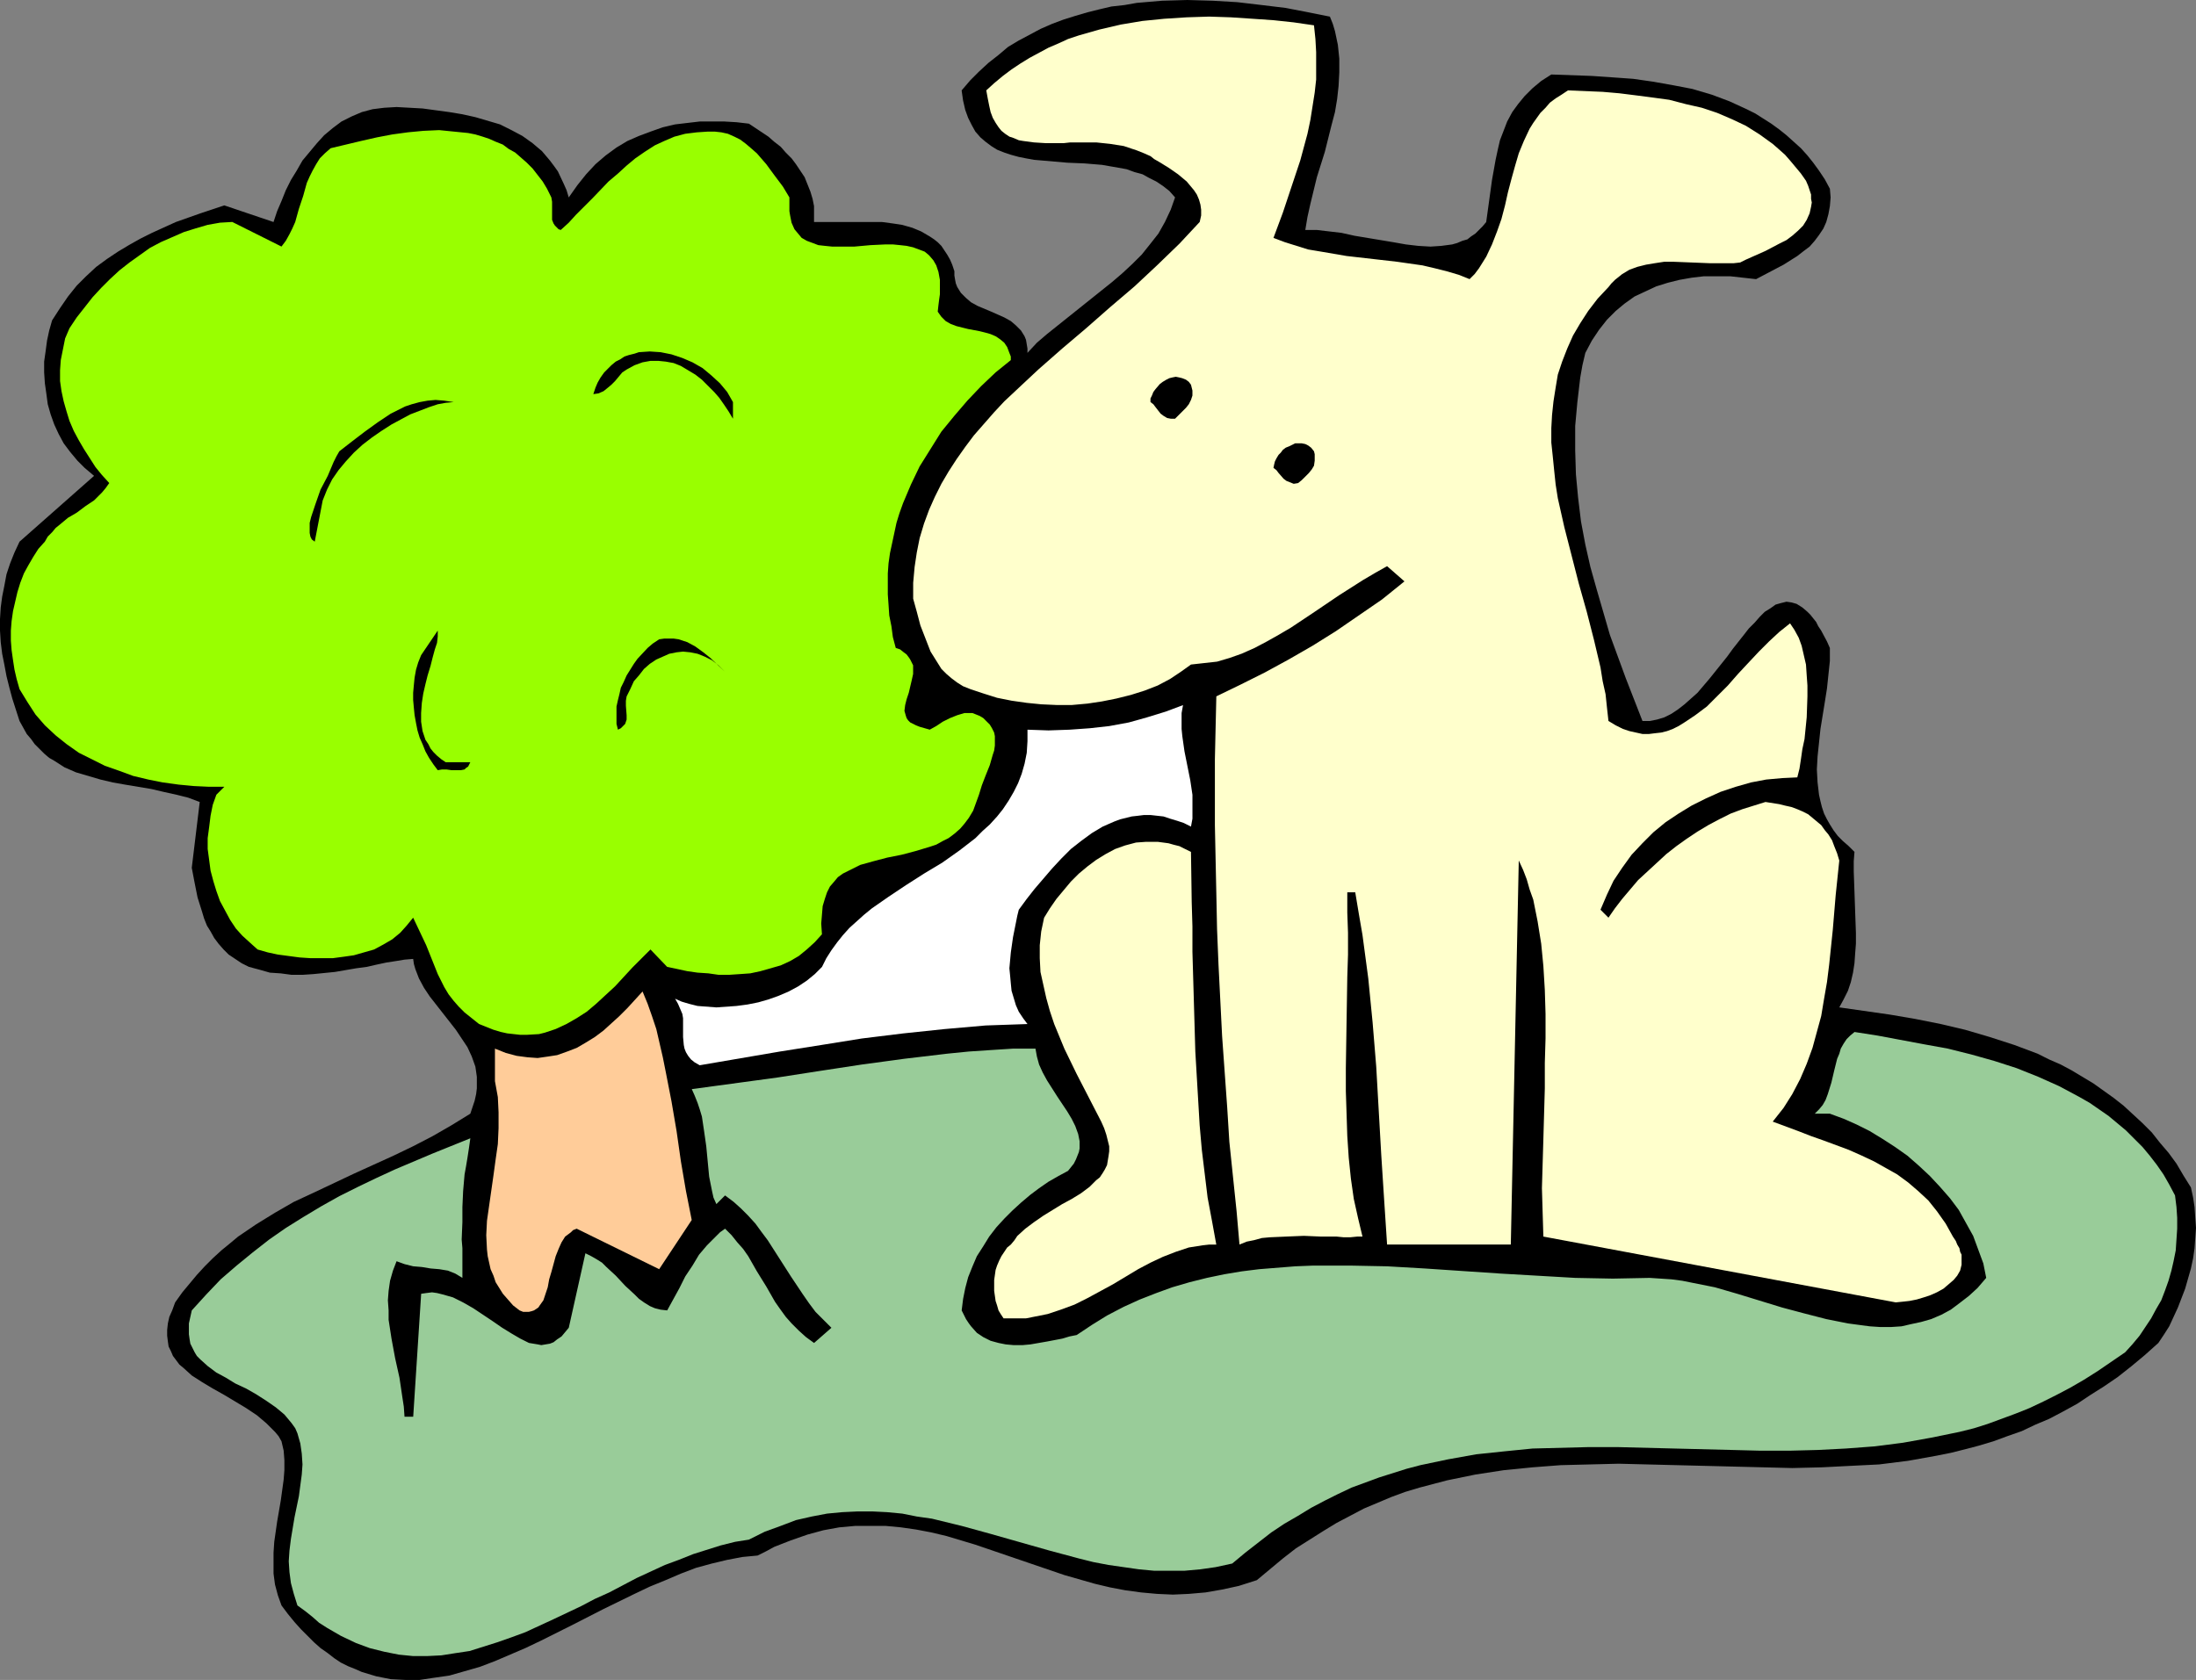 <?xml version="1.0" encoding="UTF-8" standalone="no"?>
<svg
   version="1.0"
   width="129.766mm"
   height="99.294mm"
   id="svg13"
   sodipodi:docname="Dog &amp; Bush.wmf"
   xmlns:inkscape="http://www.inkscape.org/namespaces/inkscape"
   xmlns:sodipodi="http://sodipodi.sourceforge.net/DTD/sodipodi-0.dtd"
   xmlns="http://www.w3.org/2000/svg"
   xmlns:svg="http://www.w3.org/2000/svg">
  <rect width="100%" height="100%" fill="#808080" stroke="none"/>
  <sodipodi:namedview
     id="namedview13"
     pagecolor="#ffffff"
     bordercolor="#000000"
     borderopacity="0.25"
     inkscape:showpageshadow="2"
     inkscape:pageopacity="0.0"
     inkscape:pagecheckerboard="0"
     inkscape:deskcolor="#d1d1d1"
     inkscape:document-units="mm" />
  <defs
     id="defs1">
    <pattern
       id="WMFhbasepattern"
       patternUnits="userSpaceOnUse"
       width="6"
       height="6"
       x="0"
       y="0" />
  </defs>
  <path
     style="fill:#000000;fill-opacity:1;fill-rule:evenodd;stroke:none"
     d="m 297.02,3.716 0.646,1.616 0.485,1.616 0.646,3.069 0.323,3.069 v 3.069 l -0.162,3.069 -0.323,2.908 -0.485,2.908 -0.808,3.069 -1.454,5.816 -1.778,5.654 -1.454,5.977 -0.646,2.908 -0.485,2.908 h 2.586 l 2.747,0.323 2.747,0.323 2.909,0.646 5.818,0.969 2.909,0.485 2.747,0.485 2.747,0.323 2.747,0.162 2.424,-0.162 2.424,-0.323 1.131,-0.323 1.131,-0.485 1.131,-0.323 0.808,-0.646 0.97,-0.646 1.616,-1.616 0.808,-0.969 0.646,-4.685 0.646,-4.685 0.808,-4.523 0.485,-2.262 0.485,-2.1 0.808,-2.1 0.808,-2.1 1.131,-2.1 1.293,-1.777 1.454,-1.777 1.778,-1.777 1.939,-1.616 2.262,-1.454 4.525,0.162 4.525,0.162 4.686,0.323 4.525,0.323 4.525,0.646 4.525,0.808 4.202,0.808 4.363,1.292 3.878,1.454 3.878,1.777 1.939,0.969 1.778,1.131 1.778,1.131 1.778,1.292 1.616,1.292 1.616,1.454 1.616,1.454 1.454,1.616 1.293,1.616 1.293,1.777 1.293,1.939 1.131,2.1 0.162,1.939 -0.162,1.939 -0.323,1.777 -0.485,1.777 -0.646,1.454 -0.97,1.454 -0.97,1.292 -1.131,1.292 -1.293,0.969 -1.454,1.131 -3.07,1.939 -3.07,1.616 -3.07,1.616 -2.909,-0.323 -2.909,-0.323 h -2.909 -2.909 l -2.747,0.323 -2.747,0.485 -2.586,0.646 -2.586,0.808 -2.424,1.131 -2.424,1.131 -2.262,1.616 -1.939,1.616 -1.939,1.939 -1.778,2.262 -1.616,2.423 -1.454,2.746 -0.646,2.746 -0.485,2.746 -0.646,5.493 -0.485,5.331 v 5.493 l 0.162,5.331 0.485,5.17 0.646,5.331 0.97,5.17 1.131,5.008 1.454,5.17 1.454,5.008 1.454,5.008 1.778,4.847 1.778,4.847 3.717,9.532 h 1.616 l 1.616,-0.323 1.616,-0.485 1.616,-0.808 1.454,-0.969 1.454,-1.131 1.454,-1.292 1.454,-1.292 2.747,-3.231 2.586,-3.231 1.293,-1.616 1.293,-1.777 2.424,-3.069 1.131,-1.454 1.293,-1.292 1.131,-1.292 1.131,-1.131 1.293,-0.808 1.131,-0.808 1.131,-0.323 1.293,-0.323 1.131,0.162 1.131,0.323 1.293,0.808 1.131,0.969 0.646,0.646 0.646,0.808 0.646,0.808 0.485,0.969 0.646,0.969 1.293,2.423 0.646,1.454 v 2.908 l -0.323,3.069 -0.323,3.069 -0.485,3.069 -0.97,5.977 -0.323,3.069 -0.323,3.069 -0.162,2.908 0.162,2.908 0.323,2.746 0.323,1.454 0.323,1.292 0.485,1.454 0.646,1.292 0.646,1.131 0.808,1.292 0.97,1.292 1.131,1.131 1.293,1.131 1.293,1.292 -0.162,2.1 v 2.262 l 0.162,4.523 0.162,4.685 0.162,4.523 v 2.423 l -0.162,2.1 -0.162,2.262 -0.323,2.1 -0.485,2.1 -0.646,1.939 -0.97,1.939 -0.97,1.777 5.656,0.808 5.656,0.808 5.656,0.969 5.656,1.131 5.494,1.292 5.494,1.616 5.494,1.777 5.171,1.939 2.586,1.292 2.586,1.131 2.424,1.292 2.424,1.454 2.424,1.454 2.262,1.616 2.262,1.616 2.262,1.777 2.101,1.939 2.101,1.939 2.101,2.1 1.778,2.262 1.939,2.262 1.778,2.423 1.616,2.746 1.616,2.585 0.485,2.262 0.323,2.1 0.162,2.423 0.162,2.262 -0.162,2.262 -0.162,2.262 -0.323,2.262 -0.485,2.262 -0.646,2.262 -0.646,2.262 -0.808,2.1 -0.808,2.1 -0.97,2.1 -0.97,2.1 -1.131,1.777 -1.293,1.939 -3.07,2.746 -2.909,2.423 -3.07,2.423 -3.07,2.1 -3.07,1.939 -2.909,1.939 -3.232,1.777 -3.07,1.616 -3.07,1.292 -3.07,1.454 -3.232,1.131 -3.07,1.131 -3.232,0.969 -3.07,0.808 -3.232,0.808 -3.232,0.646 -6.302,1.131 -6.464,0.808 -6.464,0.323 -6.302,0.323 -6.626,0.162 -6.464,-0.162 -12.928,-0.323 -12.928,-0.323 -6.464,-0.162 -6.464,0.162 -6.464,0.162 -6.302,0.485 -6.464,0.646 -6.302,0.969 -6.302,1.292 -3.07,0.808 -3.07,0.808 -3.232,0.969 -3.07,1.131 -3.07,1.292 -3.07,1.292 -3.07,1.616 -3.07,1.616 -2.909,1.777 -3.07,1.939 -3.07,1.939 -2.909,2.262 -2.909,2.423 -2.909,2.423 -4.04,1.292 -3.717,0.808 -3.717,0.646 -3.717,0.323 -3.555,0.162 -3.555,-0.162 -3.555,-0.323 -3.555,-0.485 -3.394,-0.646 -3.394,-0.808 -6.787,-1.939 -6.626,-2.262 -6.626,-2.262 -6.626,-2.262 -3.232,-0.969 -3.232,-0.969 -3.394,-0.808 -3.394,-0.646 -3.394,-0.485 -3.394,-0.323 h -3.394 -3.394 l -3.555,0.323 -3.555,0.646 -3.555,0.969 -3.717,1.292 -3.717,1.454 -1.778,0.969 -1.939,0.969 -3.394,0.323 -3.394,0.646 -3.394,0.808 -3.555,0.969 -3.394,1.292 -3.394,1.454 -3.555,1.454 -3.394,1.616 -6.949,3.393 -6.949,3.554 -7.11,3.554 -3.394,1.616 -3.394,1.454 -3.394,1.454 -3.394,1.292 -3.394,0.969 -3.394,0.969 -3.394,0.485 -3.232,0.485 h -3.232 l -3.232,-0.162 -3.232,-0.646 -1.616,-0.485 -1.616,-0.485 -1.454,-0.646 -1.616,-0.646 -1.616,-0.808 -1.454,-0.969 -1.454,-1.131 -1.616,-1.131 -1.454,-1.292 -1.454,-1.454 -1.454,-1.454 -1.454,-1.616 -1.454,-1.777 -1.454,-1.939 -0.808,-2.262 -0.646,-2.423 -0.323,-2.423 v -2.262 -2.423 l 0.162,-2.423 0.646,-4.523 0.808,-4.685 0.646,-4.685 0.162,-2.1 v -2.262 l -0.162,-2.1 -0.485,-2.1 -0.646,-1.131 -0.808,-0.969 -0.97,-0.969 -0.97,-0.969 -2.101,-1.777 -2.424,-1.616 -2.424,-1.454 -2.424,-1.454 -2.586,-1.454 -2.424,-1.454 -2.262,-1.454 -1.778,-1.616 -0.97,-0.808 -1.454,-1.939 -0.485,-1.131 -0.485,-0.969 -0.162,-1.131 -0.162,-1.292 v -1.292 l 0.162,-1.454 0.323,-1.454 0.646,-1.454 0.646,-1.777 1.616,-2.262 1.616,-1.939 1.616,-1.939 1.778,-1.939 1.778,-1.777 1.939,-1.777 1.778,-1.454 1.939,-1.616 4.04,-2.746 4.202,-2.585 4.202,-2.423 4.525,-2.1 8.888,-4.2 8.888,-4.039 4.363,-2.1 4.363,-2.262 4.202,-2.423 4.202,-2.585 0.485,-1.454 0.485,-1.454 0.323,-1.454 0.162,-1.292 v -1.292 -1.292 l -0.162,-1.131 -0.162,-1.131 -0.808,-2.262 -0.97,-2.1 -1.293,-1.939 -1.293,-1.939 -2.909,-3.716 -2.909,-3.716 -1.293,-1.939 -1.131,-2.1 -0.808,-2.1 -0.323,-1.131 -0.162,-1.131 -1.939,0.162 -1.939,0.323 -2.101,0.323 -2.262,0.485 -2.101,0.485 -2.424,0.323 -4.686,0.808 -4.848,0.485 -2.424,0.162 h -2.424 l -2.424,-0.323 -2.424,-0.162 -2.262,-0.646 -2.424,-0.646 -1.616,-0.808 -1.454,-0.969 -1.454,-0.969 -1.131,-1.131 -1.131,-1.292 -0.97,-1.292 -0.808,-1.454 -0.808,-1.292 -0.646,-1.616 -0.485,-1.616 -0.97,-3.069 -0.646,-3.231 -0.646,-3.393 1.778,-14.701 -2.586,-0.969 -2.586,-0.646 -2.909,-0.646 -2.747,-0.646 -5.818,-0.969 -2.747,-0.485 -2.747,-0.646 -2.747,-0.808 -2.747,-0.808 -2.586,-1.131 -2.262,-1.454 -1.131,-0.646 L 9.858,168.337 8.888,167.367 7.757,166.236 6.949,165.106 5.979,163.975 5.171,162.521 4.363,161.067 2.747,156.059 2.101,153.635 1.454,151.051 0.97,148.466 0.485,146.042 0.162,143.458 0,140.873 v -2.585 l 0.162,-2.585 0.323,-2.423 0.485,-2.423 0.485,-2.585 0.808,-2.423 0.97,-2.423 1.131,-2.423 16.645,-14.701 -2.101,-1.777 -1.616,-1.616 -1.616,-1.939 -1.454,-1.939 -1.131,-2.1 -0.97,-2.1 -0.808,-2.262 -0.646,-2.262 -0.323,-2.423 -0.323,-2.262 -0.162,-2.423 V 80.776 l 0.323,-2.262 0.323,-2.423 0.485,-2.262 0.646,-2.262 1.778,-2.746 1.778,-2.585 1.939,-2.423 2.101,-2.1 2.262,-2.1 2.424,-1.777 2.424,-1.616 2.424,-1.454 2.586,-1.454 2.586,-1.292 5.333,-2.423 5.494,-1.939 5.333,-1.777 10.989,3.716 0.808,-2.423 0.97,-2.262 0.97,-2.423 1.131,-2.262 1.293,-2.1 1.293,-2.262 1.616,-1.939 1.616,-1.939 1.616,-1.777 1.939,-1.616 1.939,-1.454 2.262,-1.131 2.262,-0.969 2.424,-0.646 2.586,-0.323 2.747,-0.162 5.818,0.323 5.979,0.808 2.909,0.485 2.909,0.646 2.747,0.808 2.747,0.808 2.586,1.292 2.424,1.292 2.262,1.616 2.101,1.777 1.778,2.1 0.97,1.292 0.808,1.131 1.293,2.746 0.646,1.454 0.485,1.616 1.939,-2.746 1.939,-2.423 2.101,-2.262 2.262,-1.939 2.424,-1.777 2.424,-1.454 2.586,-1.131 2.586,-0.969 2.747,-0.969 2.747,-0.646 2.747,-0.323 2.747,-0.323 h 2.747 2.747 l 2.747,0.162 2.747,0.323 1.454,0.969 1.454,0.969 1.454,0.969 1.293,1.131 1.454,1.131 1.131,1.292 1.293,1.292 0.97,1.292 0.97,1.454 0.97,1.454 0.646,1.616 0.646,1.616 0.485,1.616 0.323,1.616 v 1.777 1.777 h 1.939 4.04 2.262 4.686 2.262 l 2.424,0.323 2.101,0.323 2.262,0.646 1.939,0.808 1.939,1.131 0.97,0.646 0.808,0.646 0.808,0.808 0.646,0.969 0.646,0.969 0.646,1.131 0.485,1.131 0.485,1.454 v 0.969 l 0.162,0.969 0.162,0.808 0.323,0.808 0.808,1.292 1.131,1.131 1.131,0.969 1.454,0.808 3.07,1.292 2.909,1.292 1.454,0.808 1.131,0.969 1.131,1.131 0.808,1.292 0.323,0.808 0.162,0.969 0.162,0.969 v 0.969 l 2.101,-2.262 2.262,-1.939 4.848,-3.877 4.848,-3.877 4.848,-3.877 2.262,-1.939 2.262,-2.1 2.101,-2.1 1.939,-2.423 1.778,-2.262 1.454,-2.585 1.293,-2.746 0.97,-2.746 -1.293,-1.454 -1.454,-1.131 -1.454,-0.969 -1.616,-0.808 -1.454,-0.808 -1.778,-0.485 -1.778,-0.646 -1.778,-0.323 -3.717,-0.646 -3.878,-0.323 -3.878,-0.162 -3.717,-0.323 -3.717,-0.323 -1.778,-0.323 -1.616,-0.323 -1.778,-0.485 -1.454,-0.485 -1.616,-0.646 -1.293,-0.808 -1.293,-0.969 -1.131,-0.969 -1.131,-1.292 -0.808,-1.454 -0.808,-1.616 -0.646,-1.777 -0.485,-2.1 -0.323,-2.262 1.939,-2.262 1.939,-1.939 2.101,-1.939 2.262,-1.777 2.101,-1.777 2.424,-1.454 2.424,-1.292 2.424,-1.292 2.586,-1.131 2.586,-0.969 2.586,-0.808 2.747,-0.808 2.586,-0.646 2.747,-0.646 2.909,-0.323 2.747,-0.485 5.656,-0.485 L 265.185,0 l 5.656,0.162 5.494,0.323 5.494,0.646 5.333,0.646 5.01,0.969 z"
     id="path1" />
  <path
     style="fill:#ffffcc;fill-opacity:1;fill-rule:evenodd;stroke:none"
     d="m 293.465,5.654 0.323,3.069 0.162,2.908 v 3.069 3.069 l -0.323,2.908 -0.485,3.069 -0.485,3.069 -0.646,3.069 -1.616,5.977 -1.939,5.816 -1.939,5.816 -2.101,5.654 2.586,0.969 2.586,0.808 2.586,0.808 2.909,0.485 5.656,0.969 5.656,0.646 5.656,0.646 5.656,0.808 2.747,0.646 2.586,0.646 2.747,0.808 2.424,0.969 1.131,-1.131 0.97,-1.292 0.808,-1.292 0.808,-1.292 1.293,-2.746 1.131,-2.908 0.97,-2.746 0.808,-3.069 0.646,-2.908 0.808,-3.069 0.808,-2.908 0.808,-2.746 1.131,-2.746 1.293,-2.746 0.808,-1.292 0.808,-1.131 0.808,-1.131 1.131,-1.131 0.97,-1.131 1.293,-0.969 1.293,-0.808 1.454,-0.969 7.757,0.323 3.717,0.323 3.878,0.485 3.717,0.485 3.555,0.485 3.717,0.969 3.555,0.808 3.394,1.131 3.394,1.454 3.07,1.454 3.07,1.939 2.909,2.1 1.293,1.131 1.454,1.292 1.131,1.292 2.424,2.908 1.131,1.616 0.485,1.131 0.323,0.969 0.323,0.969 v 0.969 l 0.162,0.808 -0.162,0.969 -0.323,1.454 -0.646,1.454 -0.808,1.292 -1.131,1.131 -1.293,1.131 -1.293,0.969 -1.616,0.808 -3.07,1.616 -2.909,1.292 -1.454,0.646 -1.293,0.646 -1.454,0.162 h -1.616 -1.778 -1.939 l -4.04,-0.162 -4.04,-0.162 h -2.101 l -2.101,0.323 -1.939,0.323 -1.939,0.485 -1.778,0.646 -1.616,0.969 -1.616,1.292 -0.808,0.808 -0.646,0.808 -2.424,2.585 -2.101,2.746 -1.778,2.746 -1.616,2.746 -1.293,2.908 -1.131,2.908 -0.97,2.908 -0.485,2.908 -0.485,3.069 -0.323,3.069 -0.162,2.908 v 3.231 l 0.323,3.069 0.323,3.231 0.323,3.069 0.485,3.069 1.454,6.462 1.616,6.301 1.616,6.301 1.778,6.301 1.616,6.301 1.454,6.139 0.485,3.069 0.646,2.908 0.323,3.069 0.323,2.908 1.616,0.969 1.616,0.808 1.454,0.485 1.454,0.323 1.454,0.323 h 1.454 l 1.293,-0.162 1.454,-0.162 1.293,-0.323 1.293,-0.485 1.293,-0.646 1.293,-0.808 2.424,-1.616 2.586,-1.939 2.262,-2.262 2.424,-2.423 2.262,-2.585 2.262,-2.423 2.424,-2.585 2.262,-2.262 2.262,-2.1 2.424,-1.939 0.97,1.454 0.97,1.777 0.646,1.777 0.485,2.1 0.485,2.1 0.162,2.423 0.162,2.262 v 2.423 l -0.162,4.685 -0.485,4.847 -0.485,2.262 -0.323,2.262 -0.323,2.1 -0.485,1.939 -3.394,0.162 -3.555,0.323 -3.394,0.646 -3.394,0.969 -3.394,1.131 -3.232,1.454 -3.232,1.616 -2.909,1.777 -2.909,1.939 -2.747,2.262 -2.424,2.423 -2.424,2.585 -2.101,2.908 -1.939,2.908 -1.454,3.069 -1.454,3.393 1.778,1.777 1.454,-2.1 1.616,-2.1 1.778,-2.1 1.778,-2.1 2.101,-1.939 2.101,-1.939 2.101,-1.939 2.262,-1.777 2.262,-1.616 2.424,-1.616 2.424,-1.454 2.424,-1.292 2.586,-1.292 2.586,-0.969 2.586,-0.808 2.586,-0.808 3.07,0.485 1.293,0.323 1.454,0.323 1.293,0.485 1.131,0.485 1.293,0.646 0.97,0.808 0.97,0.808 0.97,0.808 0.808,1.131 0.808,0.969 0.808,1.292 0.485,1.292 0.646,1.616 0.485,1.616 -0.808,7.754 -0.646,7.754 -0.808,7.754 -0.485,3.877 -0.646,3.716 -0.646,3.877 -0.97,3.554 -0.97,3.554 -1.293,3.554 -1.454,3.393 -1.778,3.393 -1.939,3.069 -2.424,3.069 5.656,2.1 2.909,1.131 2.747,0.969 5.656,2.1 2.909,1.292 2.747,1.292 2.586,1.454 2.586,1.454 2.424,1.777 2.262,1.939 2.262,2.1 1.939,2.423 1.939,2.746 0.808,1.454 0.808,1.454 0.646,0.969 0.323,0.808 0.485,0.808 0.162,0.808 0.323,0.646 v 0.808 1.454 l -0.323,1.292 -0.646,1.131 -0.808,0.969 -1.131,0.969 -1.131,0.969 -1.454,0.808 -1.454,0.646 -1.454,0.485 -1.616,0.485 -1.616,0.323 -1.454,0.162 -1.616,0.162 -78.699,-14.701 -0.162,-5.331 -0.162,-5.493 0.162,-5.493 0.162,-5.493 0.323,-11.309 v -5.654 l 0.162,-5.493 v -5.493 l -0.162,-5.331 -0.323,-5.331 -0.485,-5.008 -0.808,-5.008 -0.485,-2.423 -0.485,-2.423 -0.808,-2.262 -0.646,-2.262 -0.808,-2.1 -0.97,-2.1 -1.778,85.784 h -27.634 l -0.646,-9.855 -0.646,-10.016 -1.131,-19.871 -0.808,-9.855 -0.97,-9.855 -0.646,-4.847 -0.646,-4.847 -0.808,-4.685 -0.808,-4.847 h -1.778 v 4.523 l 0.162,4.523 v 4.847 l -0.162,5.008 -0.162,10.016 -0.162,10.339 v 5.17 l 0.162,5.008 0.162,5.008 0.323,4.847 0.485,4.685 0.646,4.523 0.97,4.362 0.97,4.039 h -1.131 l -1.616,0.162 h -1.454 l -1.616,-0.162 h -1.778 -1.778 l -3.717,-0.162 -3.878,0.162 -3.717,0.162 -1.778,0.162 -1.778,0.485 -1.616,0.323 -1.616,0.646 -0.646,-7.431 -0.808,-7.754 -0.808,-7.754 -0.485,-7.754 -1.131,-15.832 -0.808,-15.994 -0.323,-7.916 -0.162,-7.916 -0.162,-7.593 -0.162,-7.754 v -7.431 -7.27 l 0.162,-7.108 0.162,-6.947 5.333,-2.585 5.494,-2.746 5.333,-2.908 5.333,-3.069 5.171,-3.231 5.171,-3.554 5.171,-3.554 5.01,-4.039 -3.878,-3.393 -2.586,1.454 -2.747,1.616 -5.333,3.393 -5.494,3.716 -5.333,3.554 -2.747,1.616 -2.586,1.454 -2.747,1.454 -2.909,1.292 -2.747,0.969 -2.747,0.808 -2.909,0.323 -2.909,0.323 -2.262,1.616 -2.424,1.616 -2.747,1.454 -2.909,1.131 -3.07,0.969 -3.232,0.808 -3.232,0.646 -3.232,0.485 -3.555,0.323 h -3.232 l -3.555,-0.162 -3.232,-0.323 -3.394,-0.485 -3.232,-0.646 -3.07,-0.969 -2.909,-0.969 -1.616,-0.646 -1.293,-0.808 -1.293,-0.969 -1.131,-0.969 -1.131,-1.131 -0.808,-1.292 -0.808,-1.292 -0.808,-1.292 -1.131,-2.908 -1.131,-2.908 -0.808,-3.069 -0.808,-2.908 v -3.554 l 0.323,-3.554 0.485,-3.231 0.646,-3.231 0.97,-3.231 1.131,-3.069 1.293,-2.908 1.454,-2.908 1.616,-2.746 1.778,-2.746 1.939,-2.746 1.939,-2.585 2.262,-2.585 2.262,-2.585 2.262,-2.423 2.586,-2.423 5.01,-4.685 5.333,-4.685 5.333,-4.523 5.333,-4.685 5.494,-4.685 5.01,-4.685 5.01,-4.847 2.262,-2.423 2.262,-2.423 0.323,-1.454 v -1.292 l -0.162,-1.131 -0.323,-1.131 -0.485,-1.131 -0.646,-0.969 -0.808,-0.969 -0.808,-0.969 -1.939,-1.616 -2.101,-1.454 -2.101,-1.292 -1.131,-0.646 -0.808,-0.646 -1.454,-0.646 -1.616,-0.646 -1.454,-0.485 -1.454,-0.485 -3.07,-0.485 -3.07,-0.323 h -2.909 -2.909 l -1.454,0.162 h -1.454 -2.586 l -2.586,-0.162 -2.424,-0.323 -0.97,-0.162 -1.131,-0.485 -0.97,-0.323 -0.97,-0.646 -0.808,-0.646 -0.646,-0.808 -0.646,-0.969 -0.646,-1.131 -0.485,-1.292 -0.323,-1.454 -0.323,-1.616 -0.323,-1.777 1.778,-1.616 1.939,-1.616 1.939,-1.454 1.939,-1.292 2.101,-1.292 2.101,-1.131 2.101,-1.131 2.262,-0.969 2.101,-0.969 2.424,-0.808 4.525,-1.292 4.848,-1.131 4.848,-0.808 4.848,-0.485 5.01,-0.323 5.01,-0.162 4.848,0.162 4.848,0.323 4.686,0.323 4.525,0.485 z"
     id="path2" />
  <path
     style="fill:#99ff00;fill-opacity:1;fill-rule:evenodd;stroke:none"
     d="m 123.139,44.104 0.162,0.969 v 0.969 2.1 0.969 l 0.323,0.808 0.323,0.485 0.323,0.323 0.485,0.485 0.485,0.162 1.778,-1.616 1.616,-1.777 3.717,-3.716 3.555,-3.716 2.101,-1.777 1.939,-1.777 1.939,-1.616 2.101,-1.454 2.262,-1.454 2.101,-0.969 2.262,-0.969 2.424,-0.646 2.586,-0.323 2.424,-0.162 h 1.616 l 1.454,0.162 1.454,0.323 1.454,0.646 1.293,0.646 1.293,0.969 1.131,0.969 1.293,1.131 2.101,2.423 1.778,2.423 1.939,2.585 1.454,2.423 v 1.131 0.969 0.969 l 0.162,0.969 0.323,1.616 0.646,1.454 0.808,0.969 0.808,0.969 1.131,0.646 1.293,0.485 1.293,0.485 1.454,0.162 1.616,0.162 h 1.616 3.394 l 3.555,-0.323 3.394,-0.162 h 1.616 l 1.616,0.162 1.454,0.162 1.454,0.323 1.293,0.485 1.293,0.485 0.97,0.808 0.97,1.131 0.646,1.131 0.485,1.454 0.323,1.777 v 0.969 1.131 1.131 l -0.162,1.131 -0.162,1.292 -0.162,1.454 0.808,1.131 0.97,0.969 1.131,0.646 1.293,0.485 1.293,0.323 1.293,0.323 2.586,0.485 1.293,0.323 1.131,0.323 1.131,0.485 0.97,0.646 0.97,0.808 0.646,0.969 0.485,1.292 0.323,0.808 v 0.808 l -3.394,2.746 -3.232,3.069 -3.07,3.231 -2.909,3.393 -2.909,3.554 -2.424,3.877 -2.424,3.877 -1.939,4.039 -1.778,4.2 -0.808,2.262 -0.646,2.1 -0.485,2.262 -0.485,2.262 -0.485,2.262 -0.323,2.262 -0.162,2.262 v 2.262 2.423 l 0.162,2.262 0.162,2.423 0.485,2.423 0.323,2.423 0.646,2.423 0.97,0.323 0.808,0.646 0.646,0.485 0.485,0.646 0.323,0.485 0.323,0.646 0.323,0.646 v 0.646 1.292 l -0.323,1.454 -0.646,2.746 -0.485,1.454 -0.323,1.292 -0.162,1.292 0.323,1.131 0.162,0.485 0.323,0.485 0.485,0.485 0.646,0.323 0.646,0.323 0.808,0.323 1.131,0.323 1.131,0.323 1.454,-0.808 1.454,-0.969 1.616,-0.808 1.616,-0.646 1.616,-0.485 h 0.97 0.808 l 0.808,0.323 0.808,0.323 0.808,0.485 0.646,0.646 0.808,0.808 0.485,0.808 0.485,0.969 0.162,0.808 v 0.969 1.131 l -0.162,1.131 -0.323,0.969 -0.646,2.262 -0.97,2.423 -0.808,2.1 -0.646,2.1 -0.646,1.777 -0.646,1.777 -0.97,1.616 -0.97,1.292 -0.97,1.131 -1.293,1.131 -1.293,0.969 -1.293,0.646 -1.454,0.808 -1.454,0.485 -3.232,0.969 -3.07,0.808 -3.232,0.646 -3.07,0.808 -2.909,0.808 -1.293,0.646 -1.293,0.646 -1.293,0.646 -1.131,0.808 -0.808,0.969 -0.97,1.131 -0.646,1.292 -0.485,1.454 -0.485,1.616 -0.162,1.939 -0.162,1.939 0.162,2.423 -1.616,1.777 -1.778,1.616 -1.778,1.454 -1.939,1.131 -2.101,0.969 -2.262,0.646 -2.262,0.646 -2.262,0.485 -2.262,0.162 -2.424,0.162 h -2.424 l -2.262,-0.323 -2.424,-0.162 -2.262,-0.323 -2.262,-0.485 -2.262,-0.485 -3.717,-3.877 -2.101,2.1 -1.939,1.939 -3.878,4.2 -2.101,1.939 -2.101,1.939 -2.101,1.777 -2.262,1.454 -2.262,1.292 -2.424,1.131 -2.424,0.808 -1.293,0.323 -2.747,0.162 h -1.454 l -1.454,-0.162 -1.454,-0.162 -1.454,-0.323 -1.616,-0.485 -1.616,-0.646 -1.616,-0.646 -1.616,-1.292 -1.616,-1.292 -1.293,-1.292 -1.131,-1.292 -1.131,-1.454 -0.97,-1.616 -1.454,-2.908 -1.293,-3.231 -1.293,-3.231 -1.454,-3.069 -1.454,-3.069 -1.454,1.777 -1.454,1.616 -1.778,1.454 -1.939,1.131 -2.101,1.131 -2.262,0.646 -2.262,0.646 -2.262,0.323 -2.424,0.323 h -2.586 -2.424 l -2.424,-0.162 -2.424,-0.323 -2.424,-0.323 -2.262,-0.485 -2.262,-0.646 -1.616,-1.454 -1.778,-1.616 -1.454,-1.616 -1.293,-1.939 -1.131,-2.1 -1.131,-2.1 -0.808,-2.262 -0.646,-2.1 -0.646,-2.423 -0.323,-2.423 -0.323,-2.423 v -2.423 l 0.323,-2.423 0.323,-2.585 0.485,-2.423 0.808,-2.262 1.778,-1.777 h -3.394 l -3.394,-0.162 -3.394,-0.323 -3.555,-0.485 -3.232,-0.646 -3.394,-0.808 -3.07,-1.131 -3.232,-1.131 -2.909,-1.454 -2.909,-1.454 -2.747,-1.939 -2.424,-1.939 -2.424,-2.262 -2.101,-2.423 -1.778,-2.746 -1.778,-2.908 -0.646,-2.262 -0.485,-2.1 -0.323,-2.1 -0.323,-2.262 -0.162,-2.1 v -2.262 l 0.162,-2.1 0.323,-2.262 0.485,-2.1 0.485,-2.1 0.646,-2.1 0.808,-2.1 0.97,-1.777 1.131,-1.939 1.131,-1.777 1.454,-1.616 0.646,-1.131 0.97,-0.969 0.808,-0.969 0.808,-0.646 1.939,-1.616 1.939,-1.131 1.939,-1.454 1.939,-1.292 0.97,-0.969 0.808,-0.808 0.808,-0.969 0.808,-1.131 -1.616,-1.777 -1.454,-1.777 -2.586,-4.039 -1.131,-1.939 -1.131,-2.1 -0.97,-2.262 -0.646,-2.1 -0.646,-2.262 -0.485,-2.262 -0.323,-2.262 v -2.423 l 0.162,-2.262 0.485,-2.423 0.485,-2.423 0.97,-2.262 1.616,-2.423 1.778,-2.262 1.778,-2.262 1.939,-2.1 1.939,-1.939 2.101,-1.939 2.262,-1.777 2.262,-1.616 2.262,-1.616 2.424,-1.292 2.586,-1.131 2.586,-1.131 2.586,-0.808 2.747,-0.808 2.747,-0.485 2.747,-0.162 10.989,5.493 0.97,-1.292 0.808,-1.454 0.646,-1.292 0.646,-1.454 0.808,-2.908 0.485,-1.454 0.485,-1.454 0.808,-2.908 0.646,-1.454 0.646,-1.292 0.808,-1.454 0.808,-1.292 1.131,-1.131 1.293,-1.131 6.787,-1.616 3.555,-0.808 3.394,-0.646 3.555,-0.485 3.394,-0.323 3.555,-0.162 3.232,0.323 3.232,0.323 1.616,0.323 1.616,0.485 1.454,0.485 1.454,0.646 1.616,0.646 1.293,0.969 1.454,0.808 1.293,1.131 1.293,1.131 1.293,1.292 1.131,1.454 1.131,1.454 0.97,1.616 z"
     id="path3" />
  <path
     style="fill:#000000;fill-opacity:1;fill-rule:evenodd;stroke:none"
     d="m 163.701,89.823 v 3.716 l -0.97,-1.616 -0.97,-1.454 -1.131,-1.616 -1.131,-1.292 -1.454,-1.454 -1.293,-1.292 -1.454,-1.131 -1.616,-0.969 -1.616,-0.969 -1.616,-0.646 -1.778,-0.323 -1.616,-0.162 h -1.778 l -1.778,0.323 -1.778,0.646 -1.778,0.969 -0.97,0.646 -0.808,0.969 -0.808,0.969 -0.808,0.808 -0.97,0.808 -0.808,0.646 -1.131,0.485 -1.131,0.162 0.485,-1.454 0.485,-1.131 0.646,-1.131 0.808,-1.131 0.808,-0.808 0.808,-0.808 0.97,-0.808 0.97,-0.485 0.97,-0.646 0.97,-0.323 1.293,-0.323 0.97,-0.323 2.424,-0.162 2.424,0.162 2.424,0.485 2.424,0.808 2.262,0.969 2.262,1.292 1.939,1.616 1.939,1.777 1.616,1.939 0.646,1.131 z"
     id="path4" />
  <path
     style="fill:#000000;fill-opacity:1;fill-rule:evenodd;stroke:none"
     d="m 265.993,85.945 0.162,0.646 0.162,0.646 v 1.131 l -0.323,0.969 -0.485,0.969 -0.646,0.808 -0.808,0.808 -0.808,0.808 -0.808,0.808 h -0.97 l -0.808,-0.162 -0.808,-0.485 -0.646,-0.485 -1.131,-1.454 -0.485,-0.646 -0.646,-0.485 v -0.808 l 0.323,-0.646 0.323,-0.808 0.485,-0.646 0.97,-1.131 0.646,-0.485 0.808,-0.485 0.646,-0.323 0.646,-0.162 0.808,-0.162 0.808,0.162 0.646,0.162 0.808,0.323 0.646,0.485 z"
     id="path5" />
  <path
     style="fill:#000000;fill-opacity:1;fill-rule:evenodd;stroke:none"
     d="m 101.323,89.823 -1.778,0.162 -1.778,0.323 -1.939,0.646 -2.101,0.808 -2.101,0.808 -2.101,1.131 -2.101,1.131 -2.262,1.454 -2.101,1.454 -2.101,1.616 -1.939,1.777 -1.778,1.939 -1.616,1.939 -1.454,2.1 -1.131,2.262 -0.97,2.423 -1.778,9.208 -0.646,-0.485 -0.323,-0.646 -0.162,-0.808 v -0.969 -1.292 l 0.323,-1.292 0.485,-1.454 0.485,-1.454 1.131,-3.231 1.616,-3.069 1.293,-3.069 0.646,-1.292 0.646,-1.131 2.909,-2.262 2.747,-2.1 2.909,-2.1 2.909,-1.939 1.616,-0.808 1.616,-0.808 1.454,-0.485 1.778,-0.485 1.778,-0.323 1.778,-0.162 1.939,0.162 z"
     id="path6" />
  <path
     style="fill:#000000;fill-opacity:1;fill-rule:evenodd;stroke:none"
     d="m 293.465,100.808 0.162,0.646 v 0.485 0.969 l -0.162,1.131 -0.485,0.808 -0.646,0.808 -0.808,0.808 -0.808,0.808 -0.808,0.646 -0.97,0.162 -0.808,-0.323 -0.808,-0.323 -0.646,-0.485 -1.131,-1.292 -0.485,-0.646 -0.646,-0.485 0.162,-0.808 0.162,-0.646 0.323,-0.646 0.485,-0.808 0.485,-0.485 0.485,-0.646 0.646,-0.485 0.808,-0.323 0.646,-0.323 0.646,-0.323 h 0.808 0.646 l 0.808,0.162 0.646,0.323 0.646,0.485 z"
     id="path7" />
  <path
     style="fill:#000000;fill-opacity:1;fill-rule:evenodd;stroke:none"
     d="m 99.545,170.275 h 5.494 l -0.323,0.646 -0.162,0.323 -0.485,0.323 -0.323,0.323 -0.808,0.162 h -0.97 -1.131 l -1.131,-0.162 h -0.97 l -0.97,0.162 -0.97,-1.292 -0.97,-1.454 -0.808,-1.454 -0.646,-1.616 -0.646,-1.454 -0.485,-1.616 -0.323,-1.616 -0.323,-1.777 -0.162,-1.616 -0.162,-1.777 v -1.616 l 0.162,-1.777 0.162,-1.616 0.323,-1.777 0.485,-1.616 0.646,-1.616 3.717,-5.493 v 1.292 l -0.162,1.454 -0.485,1.454 -0.485,1.777 -0.485,1.939 -0.646,2.1 -0.485,1.939 -0.485,2.1 -0.323,2.1 -0.162,2.262 v 1.939 l 0.323,2.1 0.323,0.969 0.323,0.969 0.646,0.969 0.485,0.969 0.646,0.808 0.808,0.808 0.97,0.808 z"
     id="path8" />
  <path
     style="fill:#000000;fill-opacity:1;fill-rule:evenodd;stroke:none"
     d="m 161.923,150.081 -1.454,-1.454 -1.454,-1.131 -1.616,-0.808 -1.616,-0.646 -1.616,-0.323 -1.616,-0.162 -1.454,0.162 -1.616,0.323 -1.454,0.646 -1.454,0.646 -1.454,0.969 -1.293,1.131 -1.131,1.454 -1.131,1.292 -0.808,1.777 -0.808,1.616 -0.162,0.969 v 1.131 l 0.162,2.1 v 0.969 l -0.323,0.969 -0.323,0.323 -0.646,0.646 -0.646,0.323 -0.323,-1.292 v -1.292 -1.292 -1.292 l 0.323,-1.454 0.323,-1.292 0.323,-1.454 0.646,-1.292 0.646,-1.454 0.808,-1.292 0.808,-1.292 0.808,-1.131 2.262,-2.423 1.131,-0.969 1.454,-0.969 1.131,-0.162 h 1.131 0.97 l 1.131,0.162 0.97,0.323 0.97,0.323 1.778,0.969 1.778,1.292 1.616,1.292 z"
     id="path9" />
  <path
     style="fill:#ffffff;fill-opacity:1;fill-rule:evenodd;stroke:none"
     d="m 265.993,184.653 -1.616,-0.808 -1.454,-0.485 -1.616,-0.485 -1.454,-0.485 -1.454,-0.162 -1.454,-0.162 h -1.454 l -1.293,0.162 -1.454,0.162 -1.293,0.323 -1.293,0.323 -1.293,0.485 -2.586,1.131 -2.424,1.454 -2.424,1.777 -2.262,1.777 -2.101,2.1 -2.101,2.262 -1.939,2.262 -1.939,2.262 -1.778,2.262 -1.778,2.423 -0.323,1.292 -0.323,1.616 -0.646,3.231 -0.485,3.393 -0.323,3.554 0.162,1.616 0.162,1.777 0.162,1.616 0.485,1.616 0.485,1.616 0.646,1.454 0.97,1.454 0.97,1.292 -4.686,0.162 -4.686,0.162 -9.211,0.808 -9.211,0.969 -9.211,1.131 -9.05,1.454 -9.211,1.454 -17.938,3.069 -1.131,-0.646 -0.808,-0.646 -0.646,-0.808 -0.485,-0.808 -0.323,-0.808 -0.162,-0.808 -0.162,-1.777 v -1.939 -2.262 l -0.162,-0.969 -0.485,-1.131 -0.485,-1.131 -0.646,-1.131 1.454,0.646 1.616,0.485 1.939,0.485 2.101,0.162 2.101,0.162 2.262,-0.162 2.262,-0.162 2.424,-0.323 2.424,-0.485 2.262,-0.646 2.262,-0.808 2.262,-0.969 2.101,-1.131 1.939,-1.292 1.778,-1.454 1.616,-1.616 0.97,-1.939 1.131,-1.777 1.293,-1.777 1.293,-1.616 1.454,-1.616 1.616,-1.454 1.616,-1.454 1.778,-1.454 3.717,-2.585 3.878,-2.585 4.04,-2.585 4.04,-2.423 3.878,-2.746 3.555,-2.746 1.616,-1.616 1.616,-1.454 1.616,-1.777 1.293,-1.616 1.293,-1.939 1.131,-1.939 0.97,-1.939 0.808,-2.1 0.646,-2.262 0.485,-2.423 0.162,-2.585 v -2.585 l 4.686,0.162 4.686,-0.162 4.525,-0.323 4.363,-0.485 4.363,-0.808 4.04,-1.131 4.202,-1.292 3.878,-1.454 -0.323,1.777 v 1.777 1.777 l 0.162,1.616 0.485,3.393 1.293,6.462 0.485,3.231 v 1.777 1.777 1.777 z"
     id="path10" />
  <path
     style="fill:#ffffcc;fill-opacity:1;fill-rule:evenodd;stroke:none"
     d="m 265.993,190.308 0.162,11.147 0.162,5.493 v 5.654 l 0.323,11.147 0.323,11.147 0.646,10.986 0.323,5.493 0.485,5.493 0.646,5.331 0.646,5.331 0.97,5.17 0.97,5.331 h -1.616 l -1.454,0.162 -3.07,0.485 -2.909,0.969 -2.909,1.131 -2.747,1.292 -2.747,1.454 -5.656,3.393 -5.656,3.069 -2.909,1.454 -3.07,1.131 -2.909,0.969 -3.232,0.646 -1.616,0.323 h -1.616 -1.778 -1.616 l -0.646,-0.969 -0.485,-0.808 -0.323,-1.131 -0.323,-0.969 -0.162,-1.131 -0.162,-1.131 v -2.423 l 0.162,-1.131 0.162,-1.131 0.323,-0.969 0.485,-1.131 0.485,-0.969 0.646,-0.969 0.646,-0.969 0.808,-0.646 0.808,-0.969 0.646,-0.969 1.778,-1.616 1.939,-1.454 2.101,-1.454 4.202,-2.585 2.101,-1.131 2.101,-1.292 1.939,-1.454 1.454,-1.454 0.808,-0.646 0.646,-0.969 0.485,-0.808 0.485,-0.969 0.162,-0.969 0.162,-0.969 0.162,-1.131 v -1.131 l -0.323,-1.292 -0.323,-1.292 -0.485,-1.454 -0.646,-1.454 -2.747,-5.331 -2.747,-5.331 -2.747,-5.654 -1.131,-2.746 -1.131,-2.746 -0.97,-2.908 -0.808,-2.908 -0.646,-2.908 -0.646,-2.908 -0.162,-3.069 v -2.908 l 0.323,-3.069 0.646,-3.069 1.293,-2.1 1.454,-2.1 1.616,-1.939 1.616,-1.939 1.778,-1.777 1.939,-1.616 1.939,-1.454 2.101,-1.292 2.101,-1.131 2.262,-0.808 2.424,-0.646 2.262,-0.162 h 2.586 l 2.424,0.323 1.131,0.323 1.293,0.323 1.293,0.646 z"
     id="path11" />
  <path
     style="fill:#ffcc99;fill-opacity:1;fill-rule:evenodd;stroke:none"
     d="m 154.489,272.537 -7.272,10.986 -18.422,-9.047 -0.808,0.323 -0.485,0.485 -1.293,0.969 -0.808,1.292 -0.646,1.454 -0.646,1.616 -0.485,1.777 -0.485,1.777 -0.485,1.616 -0.323,1.777 -0.485,1.454 -0.485,1.454 -0.808,1.131 -0.323,0.485 -0.485,0.323 -0.485,0.323 -0.485,0.162 -0.646,0.162 h -0.646 -0.646 l -0.808,-0.323 -1.454,-1.131 -1.131,-1.292 -1.131,-1.292 -0.808,-1.292 -0.808,-1.292 -0.485,-1.454 -0.646,-1.454 -0.323,-1.454 -0.323,-1.454 -0.162,-1.454 -0.162,-3.231 0.162,-3.231 0.485,-3.393 0.97,-6.785 0.485,-3.554 0.485,-3.393 0.162,-3.554 v -3.554 l -0.162,-3.393 -0.323,-1.777 -0.323,-1.777 v -7.27 l 2.424,0.969 2.424,0.646 2.424,0.323 2.262,0.162 2.262,-0.323 2.101,-0.323 2.262,-0.808 2.101,-0.808 1.939,-1.131 2.101,-1.292 1.939,-1.454 1.778,-1.616 1.778,-1.616 1.778,-1.777 3.394,-3.716 1.131,2.746 0.97,2.746 0.97,2.908 1.454,6.301 0.646,3.231 1.293,6.624 1.131,6.624 0.97,6.785 1.131,6.624 z"
     id="path12" />
  <path
     style="fill:#99cc99;fill-opacity:1;fill-rule:evenodd;stroke:none"
     d="m 485.769,267.045 0.323,2.585 0.162,2.423 v 2.423 l -0.162,2.423 -0.162,2.423 -0.485,2.423 -0.485,2.1 -0.646,2.262 -0.808,2.262 -0.808,2.1 -1.131,1.939 -1.131,2.1 -1.293,1.939 -1.293,1.939 -1.616,1.939 -1.616,1.777 -3.07,2.1 -3.07,2.1 -3.07,1.939 -3.07,1.777 -3.07,1.616 -2.909,1.454 -3.07,1.454 -3.232,1.292 -3.07,1.131 -3.07,1.131 -3.07,0.969 -3.232,0.808 -6.302,1.292 -6.302,1.131 -6.302,0.808 -6.464,0.485 -6.302,0.323 -6.302,0.162 h -6.464 l -6.302,-0.162 -12.928,-0.323 -12.766,-0.323 h -6.302 l -6.302,0.162 -6.302,0.162 -6.464,0.646 -6.141,0.646 -6.302,1.131 -6.141,1.292 -3.07,0.808 -3.07,0.969 -3.07,0.969 -3.07,1.131 -3.07,1.131 -3.07,1.454 -2.909,1.454 -3.07,1.616 -2.909,1.777 -3.07,1.777 -2.909,1.939 -2.909,2.262 -2.909,2.262 -2.909,2.423 -3.717,0.808 -3.394,0.485 -3.555,0.323 h -3.394 -3.394 l -3.394,-0.323 -3.394,-0.485 -3.394,-0.485 -3.394,-0.646 -3.232,-0.808 -6.626,-1.777 -13.09,-3.716 -6.464,-1.777 -6.626,-1.616 -3.394,-0.485 -3.232,-0.646 -3.394,-0.323 -3.232,-0.162 h -3.394 l -3.394,0.162 -3.394,0.323 -3.394,0.646 -3.555,0.808 -3.394,1.292 -3.555,1.292 -3.555,1.777 -3.07,0.485 -3.232,0.808 -3.07,0.969 -3.07,0.969 -3.232,1.292 -3.07,1.131 -6.302,2.908 -6.141,3.231 -3.232,1.454 -3.07,1.616 -6.141,2.908 -6.302,2.908 -3.07,1.131 -3.232,1.131 -3.07,0.969 -3.07,0.969 -3.232,0.485 -3.07,0.485 -3.232,0.162 h -3.07 l -3.232,-0.323 -3.232,-0.646 -3.232,-0.808 -3.07,-1.131 -3.394,-1.616 -3.07,-1.777 -1.778,-1.131 -1.454,-1.292 -1.616,-1.292 -1.778,-1.292 -0.808,-2.585 -0.646,-2.423 -0.323,-2.423 -0.162,-2.423 0.162,-2.423 0.323,-2.585 0.808,-4.847 0.97,-4.685 0.323,-2.423 0.323,-2.423 0.162,-2.262 -0.162,-2.423 -0.323,-2.262 -0.646,-2.262 -0.485,-1.131 -0.808,-1.131 -0.808,-0.969 -0.808,-0.969 -1.939,-1.616 -2.101,-1.454 -2.262,-1.454 -2.262,-1.292 -2.424,-1.131 -2.101,-1.292 -2.101,-1.131 -1.939,-1.454 -1.616,-1.454 -0.808,-0.808 -0.485,-0.808 -0.485,-0.969 -0.485,-0.969 -0.162,-0.969 -0.162,-1.131 v -1.131 -1.292 l 0.323,-1.454 0.323,-1.454 3.232,-3.554 3.232,-3.393 3.555,-3.069 3.555,-2.908 3.717,-2.908 3.717,-2.585 3.878,-2.423 4.04,-2.423 4.04,-2.262 4.202,-2.1 4.04,-1.939 4.202,-1.939 8.403,-3.554 8.403,-3.393 -0.323,2.262 -0.323,2.1 -0.323,1.939 -0.323,1.777 -0.323,3.716 -0.162,3.554 v 3.393 l -0.162,3.877 0.162,1.939 v 6.624 l -0.808,-0.485 -0.808,-0.485 -1.616,-0.646 -1.939,-0.323 -1.939,-0.162 -1.939,-0.323 -1.939,-0.162 -1.939,-0.485 -1.778,-0.646 -0.808,2.1 -0.646,2.262 -0.323,2.262 -0.162,2.1 0.162,2.262 v 2.1 l 0.646,4.2 0.808,4.362 0.97,4.362 0.646,4.362 0.323,2.1 0.162,2.262 h 1.939 l 1.778,-27.464 1.131,-0.162 1.293,-0.162 1.131,0.162 1.293,0.323 1.131,0.323 1.131,0.323 2.262,1.131 2.262,1.292 4.363,2.908 2.101,1.454 2.101,1.292 1.939,1.131 1.939,0.969 0.97,0.162 0.97,0.162 0.808,0.162 0.97,-0.162 0.97,-0.162 0.808,-0.323 0.808,-0.646 0.97,-0.646 0.808,-0.969 0.808,-0.969 3.717,-16.64 1.293,0.646 1.131,0.646 1.293,0.808 0.97,0.969 2.101,1.939 2.101,2.262 2.101,1.939 0.97,0.969 1.131,0.808 1.293,0.808 1.131,0.485 1.293,0.323 1.454,0.162 2.747,-5.008 1.293,-2.585 1.616,-2.423 1.454,-2.423 1.778,-2.1 1.939,-1.939 0.97,-0.969 1.131,-0.808 1.454,1.454 1.293,1.616 1.293,1.454 1.131,1.616 1.939,3.393 2.101,3.393 1.939,3.393 1.131,1.616 1.293,1.777 1.293,1.454 1.616,1.616 1.616,1.454 1.778,1.292 3.878,-3.393 -1.778,-1.777 -1.778,-1.777 -1.454,-1.939 -1.454,-2.1 -2.586,-3.877 -2.586,-4.039 -2.586,-4.039 -1.454,-1.939 -1.293,-1.777 -1.616,-1.777 -1.616,-1.616 -1.616,-1.454 -1.939,-1.454 -1.939,1.939 -0.646,-1.454 -0.323,-1.454 -0.646,-3.231 -0.646,-6.785 -0.485,-3.393 -0.485,-3.231 -0.485,-1.616 -0.485,-1.454 -0.646,-1.616 -0.646,-1.454 9.534,-1.292 9.534,-1.292 9.373,-1.454 9.534,-1.454 9.534,-1.292 9.534,-1.131 4.848,-0.485 4.848,-0.323 5.01,-0.323 h 5.01 l 0.323,1.777 0.485,1.777 0.808,1.777 0.97,1.777 2.262,3.554 2.262,3.393 0.97,1.616 0.808,1.616 0.646,1.777 0.323,1.616 v 1.616 l -0.162,0.808 -0.323,0.808 -0.323,0.808 -0.485,0.969 -0.646,0.808 -0.646,0.808 -2.101,1.131 -2.262,1.292 -2.101,1.454 -1.939,1.454 -2.101,1.777 -1.939,1.777 -1.778,1.777 -1.778,1.939 -1.616,2.1 -1.293,2.1 -1.454,2.262 -0.97,2.262 -0.97,2.423 -0.646,2.423 -0.485,2.423 -0.323,2.585 0.485,0.969 0.485,0.969 0.646,0.969 0.485,0.646 1.293,1.454 1.454,0.969 1.616,0.808 1.778,0.485 1.616,0.323 1.778,0.162 h 1.939 l 1.778,-0.162 3.717,-0.646 3.394,-0.646 1.616,-0.485 1.616,-0.323 3.394,-2.262 3.394,-2.1 3.717,-1.939 3.555,-1.616 3.717,-1.454 3.555,-1.292 3.878,-1.131 3.878,-0.969 3.878,-0.808 3.878,-0.646 3.878,-0.485 4.04,-0.323 4.04,-0.323 4.04,-0.162 h 8.242 l 8.242,0.162 8.403,0.485 16.806,1.131 8.403,0.485 8.403,0.485 8.403,0.162 8.242,-0.162 2.424,0.162 2.424,0.162 2.424,0.323 2.424,0.485 4.848,0.969 5.01,1.454 10.019,3.069 4.848,1.292 5.01,1.292 4.848,0.969 2.424,0.323 2.424,0.323 2.424,0.162 h 2.262 l 2.424,-0.162 2.101,-0.485 2.262,-0.485 2.262,-0.646 2.262,-0.969 2.101,-1.131 1.939,-1.454 2.101,-1.616 1.939,-1.777 1.939,-2.262 -0.646,-3.231 -1.131,-3.069 -1.131,-3.069 -1.616,-2.908 -1.616,-2.908 -1.939,-2.585 -2.262,-2.585 -2.262,-2.423 -2.424,-2.262 -2.586,-2.262 -2.747,-1.939 -2.747,-1.777 -2.909,-1.777 -2.909,-1.454 -2.909,-1.292 -3.07,-1.131 h -3.394 l 0.97,-0.969 0.808,-0.969 0.646,-1.131 0.485,-1.292 0.808,-2.585 0.646,-2.746 0.646,-2.585 0.485,-1.131 0.323,-1.131 0.646,-1.131 0.646,-0.969 0.808,-0.808 0.97,-0.808 5.171,0.808 5.171,0.969 5.171,0.969 5.333,0.969 5.171,1.292 5.171,1.454 5.01,1.616 4.848,1.939 4.686,2.1 2.424,1.292 2.101,1.131 2.262,1.292 2.101,1.454 2.101,1.454 1.939,1.616 1.939,1.616 1.778,1.777 1.939,1.939 1.616,1.939 1.616,2.1 1.454,2.1 1.293,2.262 z"
     id="path13" />
</svg>
